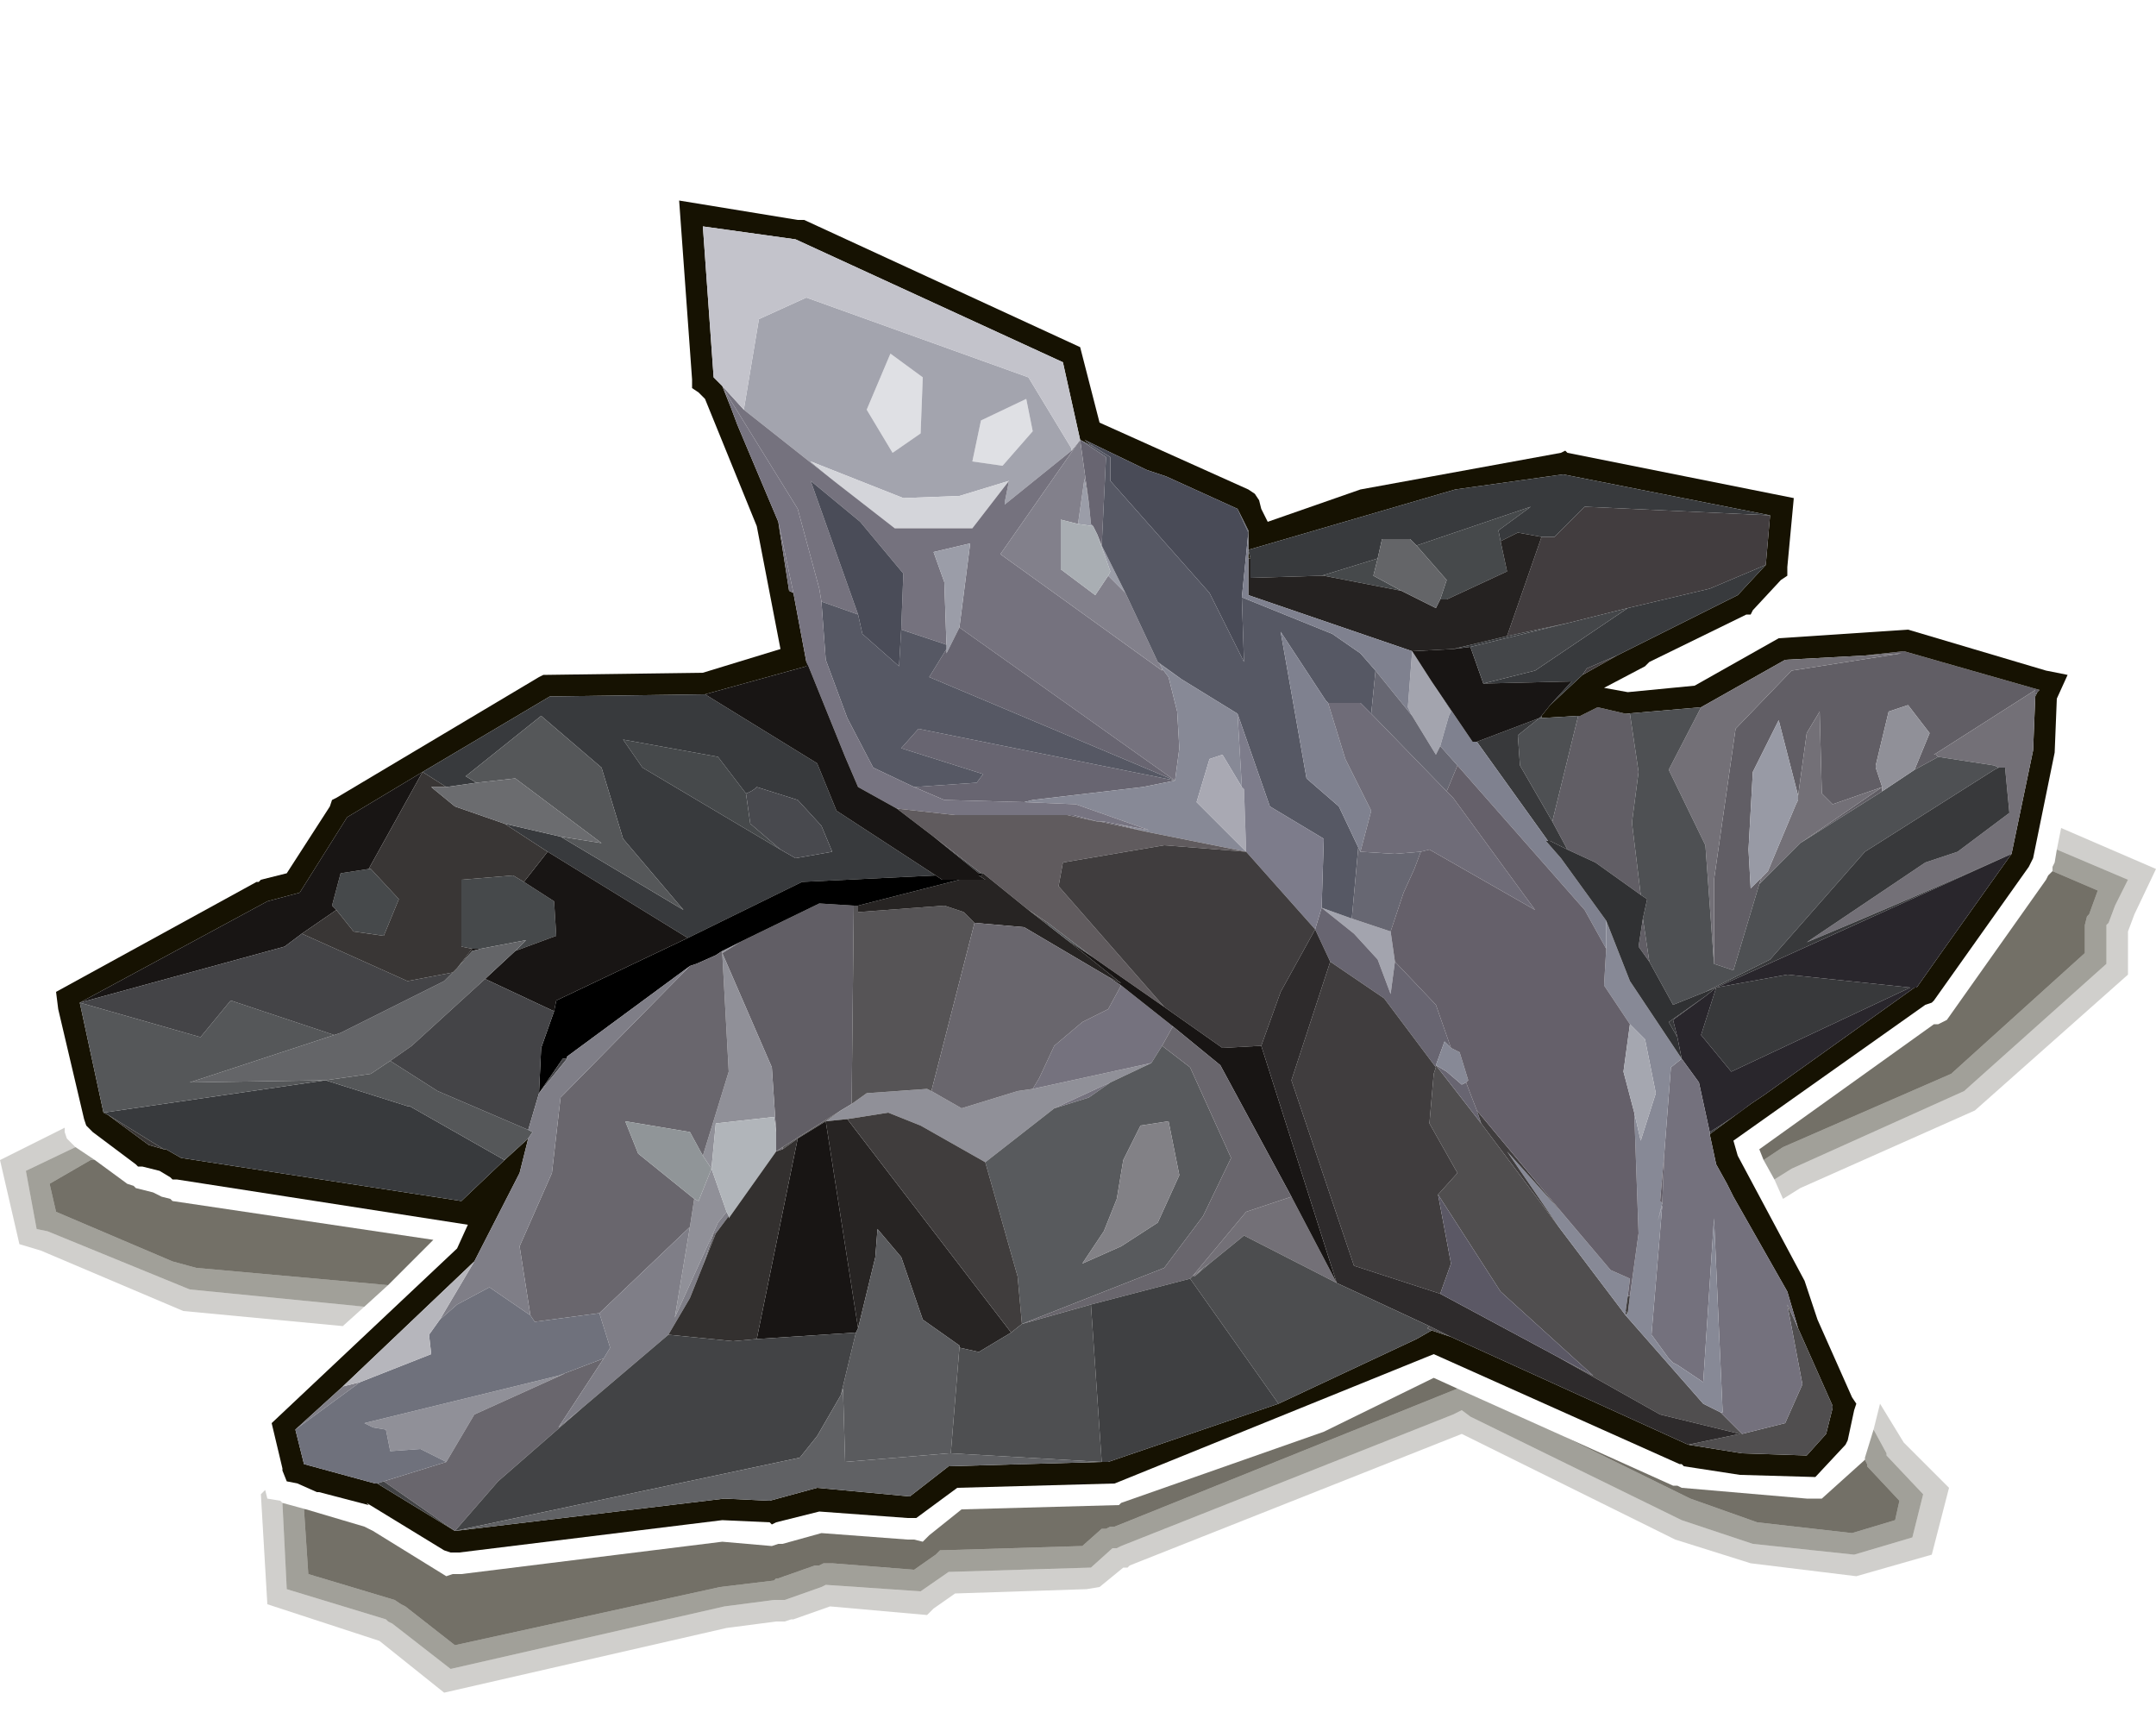 <?xml version="1.0" encoding="UTF-8" standalone="no"?>
<svg xmlns:xlink="http://www.w3.org/1999/xlink" height="40.0px" width="50.0px" xmlns="http://www.w3.org/2000/svg">
  <g transform="matrix(1.0, 0.0, 0.0, 1.0, 0.0, 0.0)">
    <use height="40.0" transform="matrix(1.0, 0.0, 0.0, 1.0, 0.0, 0.0)" width="50.0" xlink:href="#shape0"/>
  </g>
  <defs>
    <g id="shape0" transform="matrix(1.0, 0.0, 0.0, 1.0, 0.0, 0.0)">
      <path d="M47.2 16.1 L47.2 16.0 44.85 17.5 44.9 17.5 44.95 17.55 44.4 17.85 44.75 17.0 44.25 16.35 43.8 16.5 43.5 17.75 43.5 17.8 43.65 18.25 42.5 18.65 42.25 18.4 42.2 16.5 41.9 17.0 41.7 18.45 41.25 16.7 40.65 17.9 40.55 19.7 40.6 20.6 40.85 20.35 40.8 20.5 40.2 22.5 39.75 22.35 39.75 20.4 40.25 16.9 41.55 15.55 44.1 15.15 43.25 15.2 44.15 15.1 47.3 16.0 47.25 16.05 47.2 16.1 M36.6 16.6 L36.65 16.6 37.05 16.4 37.7 16.55 37.8 16.55 38.0 17.9 37.85 19.05 37.85 19.1 38.05 20.75 37.0 20.0 36.35 19.7 36.0 19.05 36.6 16.6 M43.65 18.25 L43.65 18.35 41.75 19.55 43.65 18.25 M17.15 21.85 L19.0 20.95 19.8 21.0 19.75 25.6 19.5 25.75 18.15 26.6 18.0 26.7 18.0 26.25 17.9 24.75 16.75 22.1 17.15 21.85 M38.25 22.3 L38.0 21.95 38.1 21.3 38.25 22.3" fill="#615e65" fill-rule="evenodd" stroke="none"/>
      <path d="M47.25 16.05 L47.3 16.0 44.15 15.1 43.25 15.2 41.4 15.3 39.45 16.4 37.7 16.55 37.05 16.4 36.65 16.6 36.6 16.6 35.75 16.65 35.75 16.6 35.95 16.35 36.7 15.65 37.5 15.2 40.3 13.8 40.95 13.1 41.05 11.95 36.25 11.0 33.75 11.35 28.95 12.75 28.95 12.35 28.95 12.3 28.7 11.8 27.05 11.05 26.6 10.9 25.15 10.2 25.35 10.35 25.05 10.2 24.65 8.4 18.45 5.55 16.3 5.25 16.55 8.75 16.75 8.95 16.95 9.45 17.1 9.85 18.05 12.1 18.3 13.7 18.4 13.75 18.7 15.35 18.7 15.45 16.35 16.1 12.75 16.15 9.8 17.9 8.05 18.95 6.95 20.7 6.2 20.9 1.85 23.25 2.4 25.8 2.5 25.85 3.45 26.55 3.8 26.65 3.85 26.65 4.2 26.85 10.7 27.85 11.7 26.9 12.25 26.4 12.05 27.2 11.0 29.25 7.95 32.15 6.85 33.15 7.05 33.95 8.7 34.4 8.75 34.4 10.55 35.5 16.8 34.75 17.85 34.8 18.95 34.5 21.1 34.7 22.0 34.0 25.55 33.9 25.7 33.9 29.65 32.55 32.85 31.05 33.2 30.85 33.65 31.0 39.15 33.5 40.4 33.7 41.9 33.75 42.35 33.25 42.5 32.65 42.5 32.6 41.7 30.8 41.45 29.95 40.2 27.75 40.05 27.45 39.8 27.0 39.65 26.3 40.6 25.6 40.9 25.4 44.4 22.9 44.45 22.9 45.05 22.05 46.65 19.8 47.15 17.4 47.2 16.15 47.25 16.05 M47.95 15.65 L47.7 16.2 47.65 17.45 47.15 19.9 47.05 20.1 44.85 23.2 44.8 23.25 44.65 23.3 40.2 26.45 40.3 26.8 41.85 29.7 42.15 30.6 42.95 32.4 43.05 32.55 43.0 32.7 42.85 33.4 42.8 33.5 42.1 34.25 40.35 34.2 39.05 34.0 39.0 33.95 38.95 33.95 33.25 31.4 25.85 34.4 22.2 34.5 21.25 35.2 21.05 35.2 19.0 35.05 18.0 35.3 17.9 35.35 17.85 35.3 16.75 35.25 10.65 36.0 10.45 36.0 10.3 35.95 8.5 34.85 8.55 34.9 7.4 34.6 7.35 34.6 6.9 34.4 6.65 34.35 6.55 34.1 6.55 34.05 6.3 33.0 10.6 28.95 10.85 28.4 4.1 27.35 4.0 27.35 3.95 27.3 3.7 27.15 3.3 27.05 3.2 27.05 3.15 27.0 2.15 26.25 2.0 26.1 1.95 25.95 1.35 23.4 1.3 23.0 5.95 20.45 6.0 20.45 6.05 20.4 6.65 20.25 7.65 18.7 7.7 18.55 7.8 18.5 12.5 15.7 12.6 15.65 16.3 15.6 18.1 15.05 17.55 12.2 16.35 9.25 16.2 9.1 16.05 9.0 16.05 8.8 15.75 4.65 18.5 5.1 18.65 5.1 25.05 8.05 25.5 9.8 28.95 11.35 29.1 11.45 29.2 11.6 29.25 11.8 29.4 12.1 31.55 11.35 36.2 10.5 36.3 10.45 36.35 10.5 41.6 11.55 41.45 13.15 41.45 13.35 41.3 13.45 40.65 14.15 40.6 14.25 40.5 14.25 38.25 15.35 38.15 15.45 37.2 15.95 37.75 16.05 39.3 15.9 41.25 14.8 44.25 14.6 47.45 15.55 47.95 15.65 M28.95 12.95 L28.95 12.75 29.0 12.95 28.95 12.95" fill="#161202" fill-rule="evenodd" stroke="none"/>
      <path d="M44.95 17.55 L44.9 17.5 44.85 17.5 47.2 16.0 47.2 16.1 47.2 16.15 47.15 17.4 46.65 19.8 Q44.3 20.85 41.9 21.85 L44.65 20.0 45.4 19.75 46.6 18.85 46.5 17.8 46.35 17.8 46.25 17.75 44.95 17.55 M43.25 15.2 L44.1 15.15 41.55 15.55 40.25 16.9 39.75 20.4 39.75 22.35 39.55 19.6 38.7 17.85 39.45 16.4 41.4 15.3 43.25 15.2 M40.8 20.5 L40.85 20.35 41.0 20.2 41.65 18.65 41.7 18.55 41.7 18.45 41.9 17.0 42.2 16.5 42.25 18.4 42.5 18.65 43.65 18.25 41.75 19.55 40.8 20.5 M27.9 29.4 L27.65 29.6 28.9 28.1 29.95 27.75 31.0 29.75 28.85 28.65 28.05 29.3 27.9 29.4" fill="#737077" fill-rule="evenodd" stroke="none"/>
      <path d="M47.2 16.1 L47.25 16.05 47.2 16.15 47.2 16.1 M39.75 22.35 L40.2 22.5 40.8 20.5 41.75 19.55 43.65 18.35 44.4 17.85 44.95 17.55 46.25 17.75 46.35 17.8 46.25 17.85 43.25 19.75 41.05 22.25 39.55 23.0 38.8 23.3 38.25 22.3 38.1 21.3 38.2 20.85 38.05 20.75 37.85 19.1 37.85 19.05 38.0 17.9 37.8 16.55 37.7 16.55 39.45 16.4 38.7 17.85 39.55 19.6 39.75 22.35 M35.75 16.65 L36.6 16.6 36.0 19.05 35.25 17.75 35.2 17.05 35.7 16.65 35.75 16.65" fill="#4e5053" fill-rule="evenodd" stroke="none"/>
      <path d="M46.35 17.8 L46.5 17.8 46.6 18.85 45.4 19.75 44.65 20.0 41.9 21.85 Q44.3 20.85 46.65 19.8 L39.8 22.9 39.55 23.0 41.05 22.25 43.25 19.75 46.25 17.85 46.35 17.8 M40.6 25.6 L39.65 26.3 39.65 26.25 Q40.15 25.95 40.6 25.6 M41.45 22.6 L44.3 22.9 40.15 24.85 39.45 24.0 39.8 22.9 41.45 22.6 M35.7 16.65 L35.2 17.05 35.25 17.75 36.0 19.05 36.35 19.7 35.95 19.5 35.9 19.5 34.25 17.2 35.7 16.65 M38.9 24.05 L38.7 23.7 39.55 23.1 38.8 23.65 38.9 24.05" fill="#38393b" fill-rule="evenodd" stroke="none"/>
      <path d="M47.8 19.2 L48.15 17.45 48.2 16.35 48.6 15.35 44.3 14.1 44.05 14.1 41.35 14.3 41.2 14.3 41.95 13.55 41.95 13.2 42.15 11.15 36.4 10.0 36.25 9.95 36.15 10.0 33.5 10.35 29.65 11.45 29.65 11.4 29.55 11.25 29.5 11.05 29.3 10.95 29.15 10.9 25.9 9.45 25.5 7.7 18.8 4.65 18.65 4.6 18.6 4.6 15.2 4.05 15.55 8.85 15.55 9.2 15.7 9.35 15.85 9.45 15.9 9.55 17.05 12.35 17.5 14.7 16.2 15.1 12.45 15.15 12.35 15.2 12.25 15.3 7.55 18.05 7.45 18.15 7.35 18.2 7.25 18.3 7.2 18.45 6.75 19.25 6.35 19.8 5.85 19.95 5.75 20.0 5.7 20.0 0.7 22.75 0.8 23.1 0.85 23.5 1.5 26.15 0.0 26.9 0.0 0.0 50.0 0.0 50.0 20.15 47.8 19.2 M7.95 30.75 L5.95 32.65 5.7 32.85 5.9 33.4 6.15 34.55 6.05 34.65 6.2 37.2 8.8 38.05 10.3 39.25 16.85 37.75 18.0 37.6 18.2 37.6 18.35 37.55 18.4 37.55 19.25 37.25 21.5 37.45 21.65 37.3 22.15 36.95 25.2 36.85 25.5 36.8 26.05 36.35 26.15 36.35 26.2 36.3 33.9 33.25 38.85 35.7 40.6 36.25 43.05 36.55 44.8 36.05 45.2 34.5 44.15 33.45 43.6 32.55 43.6 32.5 43.5 32.35 41.35 27.8 41.75 27.55 45.8 25.75 49.35 22.6 49.35 21.6 49.5 21.2 50.0 20.15 50.0 40.0 0.0 40.0 0.0 26.9 0.45 28.85 0.95 29.0 4.25 30.4 7.95 30.75" fill="#161202" fill-opacity="0.0" fill-rule="evenodd" stroke="none"/>
      <path d="M40.85 20.35 L40.6 20.6 40.55 19.7 40.65 17.9 41.25 16.7 41.7 18.45 41.7 18.55 41.65 18.65 41.0 20.2 40.85 20.35" fill="#989aa5" fill-rule="evenodd" stroke="none"/>
      <path d="M43.65 18.25 L43.5 17.8 43.5 17.75 43.8 16.5 44.25 16.35 44.75 17.0 44.4 17.85 43.65 18.35 43.65 18.25 M16.75 22.05 L17.15 21.85 16.75 22.1 16.75 22.05 M23.95 25.25 L26.7 24.65 25.75 25.1 24.45 25.7 22.85 26.95 21.35 26.1 20.6 25.8 19.65 25.95 19.15 26.0 19.5 25.75 19.75 25.6 20.1 25.35 21.5 25.25 21.6 25.3 22.3 25.7 23.6 25.3 23.95 25.25 M18.0 26.25 L17.95 25.9 16.6 26.05 16.5 27.1 16.3 26.8 16.9 24.85 16.75 22.1 17.9 24.75 18.0 26.25 M16.5 27.1 L16.85 28.1 16.65 28.35 15.65 30.55 16.0 28.45 16.1 27.8 16.2 27.85 16.5 27.1 M12.95 31.9 L13.1 31.85 11.0 32.8 10.35 33.9 9.75 33.6 9.05 33.65 8.95 33.15 8.65 33.1 8.45 33.0 12.95 31.9" fill="#909098" fill-rule="evenodd" stroke="none"/>
      <path d="M2.2 26.9 L2.95 27.45 3.1 27.5 3.15 27.55 3.55 27.65 3.75 27.75 3.95 27.8 4.0 27.85 10.05 28.75 9.0 29.8 4.55 29.4 4.0 29.25 1.3 28.1 1.15 27.45 2.1 26.9 2.2 26.9 M7.1 35.0 L8.45 35.4 8.65 35.5 10.35 36.55 10.5 36.5 10.7 36.5 16.75 35.75 17.9 35.85 18.05 35.8 18.15 35.8 19.05 35.55 21.05 35.7 21.2 35.7 21.4 35.75 21.55 35.6 22.3 35.0 25.95 34.9 26.0 34.85 30.7 33.2 33.25 31.95 33.8 32.2 25.85 35.4 25.75 35.4 25.65 35.45 25.55 35.45 25.1 35.85 21.8 35.95 21.7 36.05 21.2 36.4 19.3 36.25 19.1 36.25 19.0 36.3 18.9 36.3 18.05 36.6 18.0 36.6 17.95 36.65 16.7 36.8 10.55 38.15 9.4 37.25 9.3 37.2 9.15 37.1 7.15 36.5 7.05 35.0 7.1 35.0 M36.25 33.3 L38.8 34.45 38.9 34.45 39.0 34.5 41.9 34.75 42.25 34.75 43.25 33.85 43.3 33.95 43.3 34.0 44.05 34.8 43.95 35.25 42.95 35.55 40.75 35.3 39.2 34.75 36.25 33.3 M40.9 26.9 L40.8 26.65 44.85 23.75 44.95 23.75 45.15 23.65 47.45 20.4 47.5 20.3 47.6 20.2 48.65 20.65 48.45 21.2 48.4 21.25 48.35 21.45 48.35 22.1 45.25 24.9 41.35 26.6 40.9 26.9" fill="#161202" fill-opacity="0.6" fill-rule="evenodd" stroke="none"/>
      <path d="M39.8 22.9 L46.65 19.8 45.05 22.05 44.45 22.9 44.4 22.9 40.9 25.4 40.6 25.6 Q40.15 25.95 39.65 26.25 L39.4 25.1 39.0 24.55 38.9 24.05 38.8 23.65 39.55 23.1 39.8 22.9 39.45 24.0 40.15 24.85 44.3 22.9 41.45 22.6 39.8 22.9" fill="#29262c" fill-rule="evenodd" stroke="none"/>
      <path d="M47.8 19.2 L50.0 20.15 49.5 21.2 49.35 21.6 49.35 22.6 45.8 25.75 41.75 27.55 41.35 27.8 41.15 27.35 41.55 27.1 45.55 25.3 48.85 22.35 48.85 21.45 48.9 21.4 49.05 21.0 49.35 20.4 47.7 19.7 47.8 19.2 M0.0 26.9 L1.5 26.15 1.5 26.25 1.55 26.4 1.75 26.6 0.6 27.15 0.85 28.5 1.1 28.55 4.4 29.9 8.45 30.3 7.95 30.75 4.25 30.4 0.95 29.0 0.45 28.85 0.0 26.9 M6.15 34.55 L6.2 34.75 6.5 34.8 6.55 34.85 6.65 36.85 8.95 37.55 9.0 37.6 9.1 37.65 10.45 38.7 16.8 37.25 17.95 37.1 18.2 37.1 19.05 36.8 19.15 36.75 21.35 36.9 22.0 36.45 25.3 36.35 25.8 35.9 25.9 35.9 26.0 35.85 33.7 32.8 33.9 32.7 34.1 32.85 39.0 35.25 40.65 35.8 43.0 36.05 44.35 35.65 44.6 34.65 43.75 33.75 43.75 33.7 43.45 33.15 43.6 32.55 44.15 33.45 45.2 34.5 44.8 36.05 43.05 36.55 40.6 36.25 38.85 35.7 33.9 33.25 26.2 36.3 26.15 36.35 26.05 36.35 25.5 36.8 25.2 36.85 22.15 36.95 21.65 37.3 21.5 37.45 19.25 37.25 18.4 37.55 18.35 37.55 18.2 37.6 18.0 37.6 16.85 37.75 10.3 39.25 8.8 38.05 6.2 37.2 6.05 34.65 6.15 34.55" fill="#161202" fill-opacity="0.2" fill-rule="evenodd" stroke="none"/>
      <path d="M1.75 26.6 L2.2 26.9 2.1 26.9 1.15 27.45 1.3 28.1 4.0 29.25 4.55 29.4 9.0 29.8 8.45 30.3 4.4 29.9 1.1 28.55 0.85 28.5 0.6 27.15 1.75 26.6 M6.55 34.85 L7.1 35.0 7.05 35.0 7.15 36.5 9.15 37.1 9.3 37.2 9.4 37.25 10.55 38.15 16.7 36.8 17.95 36.65 18.0 36.6 18.05 36.6 18.9 36.3 19.0 36.3 19.1 36.25 19.3 36.25 21.2 36.4 21.7 36.05 21.8 35.95 25.1 35.85 25.55 35.45 25.65 35.45 25.75 35.4 25.85 35.4 33.8 32.2 36.25 33.3 39.2 34.75 40.75 35.3 42.95 35.55 43.95 35.25 44.05 34.8 43.3 34.0 43.3 33.95 43.25 33.85 43.25 33.8 43.45 33.15 43.75 33.7 43.75 33.75 44.6 34.65 44.35 35.65 43.0 36.05 40.65 35.8 39.0 35.25 34.1 32.85 33.9 32.7 33.7 32.8 26.0 35.85 25.9 35.9 25.8 35.9 25.3 36.35 22.0 36.45 21.35 36.9 19.15 36.75 19.05 36.8 18.2 37.1 17.95 37.1 16.8 37.25 10.45 38.7 9.1 37.65 9.0 37.6 8.95 37.55 6.65 36.85 6.55 34.85 M41.15 27.35 L40.9 26.9 41.35 26.6 45.25 24.9 48.35 22.1 48.35 21.45 48.4 21.25 48.45 21.2 48.65 20.65 47.6 20.2 47.6 20.1 47.65 20.0 47.7 19.7 49.35 20.4 49.05 21.0 48.9 21.4 48.85 21.45 48.85 22.35 45.55 25.3 41.55 27.1 41.15 27.35" fill="#161202" fill-opacity="0.4" fill-rule="evenodd" stroke="none"/>
      <path d="M41.05 11.95 L40.95 13.1 39.65 13.65 37.75 14.1 36.35 14.45 34.95 14.75 35.75 12.45 36.05 12.45 36.75 11.75 41.05 11.95 M37.5 15.2 L36.7 15.65 36.8 15.5 37.5 15.2" fill="#423d3f" fill-rule="evenodd" stroke="none"/>
      <path d="M41.7 30.8 L42.5 32.6 42.5 32.65 42.35 33.25 41.9 33.75 40.4 33.7 39.15 33.5 40.35 33.25 38.5 32.8 36.1 31.45 36.95 31.9 34.8 29.95 33.35 27.7 33.8 27.2 33.15 26.05 33.25 24.9 33.3 24.75 33.3 24.7 34.35 26.05 36.15 28.45 37.7 30.5 39.5 32.55 39.9 32.75 40.4 33.25 41.4 33.0 41.8 32.1 41.45 30.25 41.7 30.8 M33.65 31.0 L33.2 30.85 33.1 30.8 33.15 30.75 33.65 31.0 M37.7 30.4 L37.75 30.45 37.7 30.5 37.7 30.4" fill="#504e4f" fill-rule="evenodd" stroke="none"/>
      <path d="M39.65 26.3 L39.8 27.0 40.05 27.45 40.2 27.75 41.45 29.95 41.7 30.8 41.45 30.25 41.8 32.1 41.4 33.0 40.4 33.25 39.9 32.75 39.95 32.75 39.75 28.25 39.5 32.05 38.9 31.65 38.8 31.6 38.7 31.5 38.3 30.95 38.55 27.95 38.45 28.3 38.55 27.9 38.6 26.7 38.75 24.75 39.0 24.55 39.4 25.1 39.65 26.25 39.65 26.3" fill="#74717d" fill-rule="evenodd" stroke="none"/>
      <path d="M32.85 12.65 L35.5 11.75 34.75 12.3 34.8 12.55 34.95 13.25 33.55 13.9 33.4 13.9 33.55 13.45 32.85 12.65 M30.65 13.35 L31.95 12.95 31.85 13.35 32.5 13.7 30.7 13.35 30.65 13.35 M7.8 21.1 L7.7 21.0 7.9 20.25 8.55 20.15 8.6 20.15 9.25 20.85 8.9 21.7 8.2 21.6 7.8 21.1 M11.95 22.05 L12.2 21.8 11.15 22.0 10.95 22.0 10.7 21.95 10.7 20.4 11.9 20.3 12.15 20.45 12.85 20.9 12.9 21.7 11.95 22.05 M18.1 19.7 L14.9 17.8 14.45 17.15 16.65 17.55 17.3 18.4 17.4 19.1 18.1 19.7" fill="#46494b" fill-rule="evenodd" stroke="none"/>
      <path d="M11.7 26.9 L10.7 27.85 4.2 26.85 3.85 26.65 3.8 26.65 2.5 25.85 2.4 25.8 7.55 25.05 9.45 25.65 9.5 25.65 11.7 26.9 M9.8 17.9 L12.75 16.15 16.35 16.1 18.95 17.7 19.4 18.8 21.7 20.3 18.6 20.45 15.95 21.75 12.7 19.75 11.7 19.1 13.0 19.4 15.85 21.1 14.45 19.45 13.95 17.8 12.55 16.6 10.8 18.0 11.05 18.15 10.35 18.25 9.8 17.9 M28.95 12.75 L33.75 11.35 36.25 11.0 41.05 11.95 36.75 11.75 36.05 12.45 35.75 12.45 35.2 12.35 34.8 12.55 34.75 12.3 35.5 11.75 32.85 12.65 32.7 12.5 32.05 12.5 31.95 12.95 30.65 13.35 29.0 13.4 29.0 12.95 28.95 12.75 M40.95 13.1 L40.3 13.8 37.5 15.2 36.8 15.5 36.7 15.65 35.95 16.35 36.45 15.8 34.4 15.85 35.6 15.55 37.75 14.1 39.65 13.65 40.95 13.1 M35.75 16.6 L35.75 16.65 35.7 16.65 35.75 16.6 M22.7 20.25 L21.65 19.4 22.75 20.25 22.7 20.25 M36.35 14.45 L34.1 15.0 33.7 15.05 34.95 14.75 36.35 14.45 M17.3 18.4 L16.65 17.55 14.45 17.15 14.9 17.8 18.1 19.7 18.45 19.9 19.3 19.75 19.05 19.15 18.5 18.55 17.55 18.25 Q17.45 18.35 17.3 18.4" fill="#383a3d" fill-rule="evenodd" stroke="none"/>
      <path d="M22.55 10.7 L22.75 9.75 23.8 9.25 23.95 10.0 23.25 10.8 22.55 10.7 M20.65 8.2 L21.4 8.75 21.35 10.05 20.7 10.5 20.1 9.5 20.65 8.2" fill="#dfe0e4" fill-rule="evenodd" stroke="none"/>
      <path d="M20.65 8.2 L20.1 9.5 20.7 10.5 21.35 10.05 21.4 8.75 20.65 8.2 M22.55 10.7 L23.25 10.8 23.95 10.0 23.8 9.25 22.75 9.75 22.55 10.7 M19.4 11.2 L17.25 9.5 17.6 7.4 18.7 6.9 23.85 8.75 24.85 10.4 24.85 10.45 23.3 11.7 23.3 11.65 23.4 11.15 22.25 11.5 20.95 11.55 18.8 10.7 19.4 11.2 M30.65 21.05 L31.35 21.3 32.25 21.6 32.35 22.3 32.25 23.05 31.95 22.25 31.4 21.65 30.65 21.05 M32.75 15.1 L33.2 15.8 33.65 16.5 33.6 16.6 33.4 17.3 33.3 17.5 32.75 16.6 32.65 16.4 32.75 15.1" fill="#a3a4ae" fill-rule="evenodd" stroke="none"/>
      <path d="M23.4 11.15 L22.55 12.25 20.75 12.25 19.4 11.2 18.8 10.7 20.95 11.55 22.25 11.5 23.4 11.15" fill="#d4d5da" fill-rule="evenodd" stroke="none"/>
      <path d="M18.4 13.75 L18.3 13.7 18.05 12.1 18.4 13.75 M16.95 9.45 L16.75 8.95 17.25 9.5 19.4 11.2 20.75 12.25 22.55 12.25 23.4 11.15 23.3 11.65 23.3 11.7 24.85 10.45 25.05 10.2 23.2 12.85 26.95 15.55 26.95 15.5 27.1 15.7 27.3 16.5 27.35 17.35 27.25 18.1 22.25 14.55 22.5 12.6 21.65 12.8 21.9 13.5 21.95 14.95 20.9 14.6 20.95 13.3 19.95 12.1 18.8 11.15 19.9 14.25 19.05 13.95 19.0 13.65 18.5 11.8 16.8 9.05 16.95 9.45 M23.95 25.25 L24.1 25.0 24.45 24.25 25.1 23.7 25.7 23.4 26.0 22.85 27.2 23.8 26.95 24.25 26.7 24.65 23.95 25.25 M24.45 25.7 L25.75 25.1 25.25 25.45 24.45 25.7" fill="#75727e" fill-rule="evenodd" stroke="none"/>
      <path d="M16.75 8.95 L16.55 8.75 16.3 5.25 18.45 5.55 24.65 8.4 25.05 10.2 24.85 10.45 24.85 10.4 23.85 8.75 18.7 6.9 17.6 7.4 17.25 9.5 16.75 8.95" fill="#c3c3cb" fill-rule="evenodd" stroke="none"/>
      <path d="M25.55 12.65 L26.1 13.75 25.7 13.35 25.75 13.25 25.45 12.4 25.55 12.65 M25.0 12.15 L25.15 11.1 25.25 11.65 25.3 12.15 25.35 12.2 25.0 12.15 M21.95 14.95 L21.9 13.5 21.65 12.8 22.5 12.6 22.25 14.55 21.95 15.15 21.95 15.05 21.95 14.95" fill="#9b9da8" fill-rule="evenodd" stroke="none"/>
      <path d="M34.35 26.05 L33.3 24.7 33.3 24.75 32.1 23.15 30.85 22.3 30.5 21.55 30.65 21.05 31.4 21.65 31.95 22.25 32.25 23.05 32.35 22.3 33.3 23.3 33.65 24.3 33.5 24.15 33.3 24.7 33.55 24.85 33.9 25.15 34.0 25.1 34.25 25.75 34.35 26.05 M25.05 10.2 L25.65 10.6 25.55 12.65 25.45 12.4 25.35 12.2 25.3 12.15 25.25 11.65 25.05 10.2 M26.85 15.35 L27.4 15.75 26.9 15.4 26.85 15.35 M27.25 18.1 L26.5 18.25 23.95 18.55 23.75 18.6 21.9 18.55 21.2 18.25 22.65 18.15 22.8 17.95 20.9 17.35 21.3 16.9 27.25 18.1 21.55 15.7 21.95 15.05 21.95 15.15 22.25 14.55 27.25 18.1 M25.85 19.1 L26.65 19.3 25.5 19.05 25.6 19.05 25.85 19.1 M24.75 18.9 L24.9 18.9 25.45 19.05 24.75 18.9" fill="#686571" fill-rule="evenodd" stroke="none"/>
      <path d="M26.1 13.75 L26.85 15.35 26.9 15.4 26.95 15.5 26.95 15.55 23.2 12.85 25.05 10.2 25.25 11.65 25.15 11.1 25.0 12.15 24.6 12.05 24.6 13.2 25.4 13.8 25.7 13.35 26.1 13.75" fill="#82808b" fill-rule="evenodd" stroke="none"/>
      <path d="M25.7 13.35 L25.4 13.8 24.6 13.2 24.6 12.05 25.0 12.15 25.35 12.2 25.45 12.4 25.75 13.25 25.7 13.35" fill="#a9aeb3" fill-rule="evenodd" stroke="none"/>
      <path d="M25.35 10.35 L25.15 10.2 26.6 10.9 27.05 11.05 28.7 11.8 28.95 12.35 28.8 13.85 28.85 15.35 28.05 13.75 25.75 11.15 25.75 10.6 25.35 10.35" fill="#494b57" fill-rule="evenodd" stroke="none"/>
      <path d="M25.05 10.2 L25.35 10.35 25.75 10.6 25.75 11.15 28.05 13.75 28.85 15.35 28.8 13.85 30.9 14.7 31.55 15.15 31.9 15.55 31.8 16.55 31.55 16.3 30.8 16.3 30.75 16.25 29.7 14.65 30.3 18.05 31.05 18.7 31.5 19.65 31.35 21.3 30.65 21.05 30.7 19.45 29.45 18.7 28.7 16.55 27.4 15.75 26.85 15.35 26.1 13.75 25.55 12.65 25.65 10.6 25.05 10.2 M28.7 11.8 L28.95 12.3 28.95 12.35 28.7 11.8 M21.95 14.95 L21.95 15.05 21.55 15.7 27.25 18.1 21.3 16.9 20.9 17.35 22.8 17.95 22.65 18.15 21.2 18.25 20.25 17.8 19.65 16.65 19.15 15.3 19.05 13.95 19.9 14.25 20.0 14.7 20.85 15.45 20.9 14.6 21.95 14.95" fill="#565864" fill-rule="evenodd" stroke="none"/>
      <path d="M33.4 13.9 L33.55 13.9 34.95 13.25 34.8 12.55 35.2 12.35 35.75 12.45 34.95 14.75 33.7 15.05 32.75 15.1 28.95 13.8 28.95 12.95 29.0 12.95 29.0 13.4 30.65 13.35 30.7 13.35 32.5 13.7 33.3 14.1 33.4 13.9" fill="#252221" fill-rule="evenodd" stroke="none"/>
      <path d="M28.95 12.35 L28.95 12.75 28.95 12.95 28.95 13.8 32.75 15.1 32.65 16.4 32.75 16.6 31.9 15.55 31.55 15.15 30.9 14.7 28.8 13.85 28.95 12.35 M31.5 19.65 L31.05 18.7 30.3 18.05 29.7 14.65 30.75 16.25 30.8 16.3 31.2 17.6 31.8 18.8 31.55 19.75 31.5 19.65 M33.2 15.8 L34.15 17.2 34.25 17.2 35.9 19.5 35.85 19.5 36.2 19.9 37.25 21.35 37.25 22.0 36.75 21.1 33.8 17.75 33.4 17.3 33.6 16.6 33.65 16.5 33.2 15.8" fill="#7f818f" fill-rule="evenodd" stroke="none"/>
      <path d="M39.9 32.75 L39.5 32.55 37.7 30.5 36.15 28.45 34.95 26.7 36.25 28.15 37.35 29.45 37.8 29.65 37.75 30.05 37.7 30.4 37.7 30.5 37.75 30.45 37.8 30.05 38.0 28.6 37.9 25.8 38.05 26.45 38.4 25.35 38.15 24.1 37.8 23.75 37.2 22.85 37.25 22.0 37.25 21.35 37.8 22.75 39.0 24.55 38.75 24.75 38.6 26.7 38.5 27.85 38.55 27.9 38.45 28.3 38.55 27.95 38.3 30.95 38.7 31.5 38.8 31.6 38.9 31.65 39.5 32.05 39.75 28.25 39.95 32.75 39.9 32.75 M27.4 15.75 L28.7 16.55 28.8 18.25 28.35 17.5 28.05 17.6 27.75 18.6 28.9 19.75 26.65 19.3 25.85 19.1 26.65 19.25 24.95 18.65 23.75 18.6 23.95 18.55 26.5 18.25 27.25 18.1 27.35 17.35 27.3 16.5 27.1 15.7 26.95 15.5 26.9 15.4 27.4 15.75 M33.65 24.3 L33.85 24.4 34.05 25.05 34.0 25.1 33.9 25.15 33.55 24.85 33.3 24.7 33.5 24.15 33.65 24.3" fill="#878996" fill-rule="evenodd" stroke="none"/>
      <path d="M28.9 19.75 L27.75 18.6 28.05 17.6 28.35 17.5 28.8 18.25 28.85 18.3 28.9 19.75" fill="#a9a9b3" fill-rule="evenodd" stroke="none"/>
      <path d="M28.7 16.55 L29.45 18.7 30.7 19.45 30.65 21.05 30.5 21.55 28.9 19.75 28.85 18.3 28.8 18.25 28.7 16.55" fill="#7d7c8b" fill-rule="evenodd" stroke="none"/>
      <path d="M20.9 14.6 L20.85 15.45 20.0 14.7 19.9 14.25 18.8 11.15 19.95 12.1 20.95 13.3 20.9 14.6" fill="#4a4c58" fill-rule="evenodd" stroke="none"/>
      <path d="M18.7 15.35 L18.4 13.75 18.05 12.1 17.1 9.85 16.95 9.45 16.8 9.05 18.5 11.8 19.0 13.65 19.05 13.95 19.15 15.3 19.65 16.65 20.25 17.8 21.2 18.25 21.9 18.55 23.75 18.6 24.95 18.65 26.65 19.25 25.85 19.1 25.6 19.05 25.5 19.05 25.45 19.05 24.9 18.9 24.75 18.9 22.15 18.9 20.8 18.75 19.9 18.25 19.6 17.55 18.75 15.45 18.7 15.35" fill="#777481" fill-rule="evenodd" stroke="none"/>
      <path d="M26.65 19.3 L28.9 19.75 27.0 19.6 24.65 20.0 24.55 20.55 27.0 23.35 25.35 22.2 24.3 21.4 23.85 21.1 22.8 20.25 22.75 20.25 21.65 19.4 20.8 18.75 22.15 18.9 24.75 18.9 25.45 19.05 25.5 19.05 26.65 19.3" fill="#605b5e" fill-rule="evenodd" stroke="none"/>
      <path d="M36.15 28.45 L34.35 26.05 34.25 25.75 36.25 28.15 34.95 26.7 36.15 28.45 M33.3 24.75 L33.25 24.9 33.15 26.05 33.8 27.2 33.35 27.7 33.65 29.3 33.4 30.0 31.4 29.35 29.95 25.05 30.85 22.3 32.1 23.15 33.3 24.75 M27.0 23.35 L24.55 20.55 24.65 20.0 27.0 19.6 28.9 19.75 30.5 21.55 29.7 23.0 29.25 24.25 28.35 24.3 27.0 23.35 M37.75 30.05 L37.8 30.05 37.75 30.45 37.7 30.4 37.75 30.05" fill="#403d3e" fill-rule="evenodd" stroke="none"/>
      <path d="M23.85 21.1 L24.3 21.4 24.3 21.45 23.85 21.1 M19.8 21.0 L19.9 21.0 19.9 21.15 21.9 21.0 22.35 21.15 22.6 21.4 21.6 25.3 21.5 25.25 20.1 25.35 19.75 25.6 19.8 21.0 M19.5 25.75 L19.15 26.0 18.5 26.4 18.15 26.65 18.15 26.6 19.5 25.75" fill="#565456" fill-rule="evenodd" stroke="none"/>
      <path d="M22.8 20.25 L23.85 21.1 24.3 21.45 24.75 21.8 26.0 22.8 25.7 22.65 23.75 21.5 22.6 21.4 22.35 21.15 21.9 21.0 19.9 21.15 19.9 21.0 22.25 20.4 22.85 20.4 22.7 20.3 22.75 20.3 22.8 20.25 M19.15 26.0 L19.65 25.95 23.45 30.9 22.7 31.35 22.25 31.25 22.25 31.2 21.4 30.6 20.9 29.15 20.35 28.5 20.3 29.15 19.9 30.8 19.15 26.0" fill="#272423" fill-rule="evenodd" stroke="none"/>
      <path d="M24.3 21.4 L25.35 22.2 24.75 21.8 24.3 21.45 24.3 21.4 M26.7 24.65 L26.95 24.25 27.6 24.75 28.55 26.85 27.9 28.2 27.0 29.4 23.7 30.7 23.6 29.6 22.85 26.95 24.45 25.7 25.25 25.45 25.75 25.1 26.7 24.65 M26.45 26.1 L26.05 26.9 25.9 27.8 25.6 28.55 25.1 29.3 26.0 28.9 26.85 28.35 27.35 27.25 27.1 26.0 26.45 26.1 M27.7 29.6 L27.9 29.4 28.05 29.3 27.7 29.6" fill="#585a5d" fill-rule="evenodd" stroke="none"/>
      <path d="M21.7 20.3 L21.85 20.4 22.25 20.4 19.9 21.0 19.8 21.0 19.0 20.95 17.15 21.85 16.75 22.05 16.6 22.15 16.15 22.35 16.0 22.4 13.15 24.5 13.15 24.55 13.1 24.55 13.05 24.55 12.5 25.35 12.55 24.3 12.85 23.45 12.9 23.2 15.95 21.75 18.6 20.45 21.7 20.3 M22.7 20.3 L22.7 20.25 22.75 20.25 22.8 20.25 22.75 20.3 22.7 20.3" fill="#000000" fill-rule="evenodd" stroke="none"/>
      <path d="M1.85 23.25 L6.2 20.9 6.95 20.7 8.05 18.95 9.8 17.9 8.55 20.15 7.9 20.25 7.7 21.0 7.8 21.1 7.0 21.65 6.6 21.95 1.85 23.25 M16.35 16.1 L18.7 15.45 18.7 15.35 18.75 15.45 19.6 17.55 19.9 18.25 20.8 18.75 21.65 19.4 22.7 20.25 22.7 20.3 22.85 20.4 22.25 20.4 21.85 20.4 21.7 20.3 19.4 18.8 18.95 17.7 16.35 16.1 M35.95 16.35 L35.75 16.6 35.7 16.65 34.25 17.2 34.15 17.2 33.2 15.8 32.75 15.1 33.7 15.05 34.1 15.0 34.4 15.85 36.45 15.8 35.95 16.35 M25.35 22.2 L27.0 23.35 28.35 24.3 29.25 24.25 31.0 29.75 29.95 27.75 28.3 24.7 27.2 23.8 26.0 22.85 25.7 22.65 26.0 22.8 24.75 21.8 25.35 22.2 M15.95 21.75 L12.9 23.2 12.85 23.45 11.25 22.7 11.95 22.05 12.9 21.7 12.85 20.9 12.15 20.45 12.7 19.75 15.95 21.75 M11.15 22.0 L10.95 22.05 10.6 22.45 10.95 22.0 11.15 22.0 M19.15 26.0 L19.9 30.8 19.85 30.9 17.55 31.05 18.5 26.4 19.15 26.0" fill="#181514" fill-rule="evenodd" stroke="none"/>
      <path d="M16.0 22.4 L16.15 22.35 16.6 22.15 16.75 22.05 16.75 22.1 16.9 24.85 16.3 26.8 16.0 26.25 14.5 26.0 14.8 26.75 16.1 27.8 16.0 28.45 13.9 30.45 12.4 30.65 12.3 30.5 12.05 28.9 12.8 27.2 13.0 25.45 16.0 22.4 M26.0 22.85 L25.7 23.4 25.1 23.7 24.45 24.25 24.1 25.0 23.95 25.25 23.6 25.3 22.3 25.7 21.6 25.3 22.6 21.4 23.75 21.5 25.7 22.65 26.0 22.85 M26.95 24.25 L27.2 23.8 28.3 24.7 29.95 27.75 28.9 28.1 27.65 29.6 27.9 29.4 27.7 29.6 27.65 29.6 27.6 29.65 25.3 30.25 23.7 30.7 27.0 29.4 27.9 28.2 28.55 26.85 27.6 24.75 26.95 24.25 M18.15 26.6 L18.15 26.65 18.0 26.7 18.15 26.6 M16.3 29.35 L16.55 28.6 16.6 28.6 16.3 29.35 M14.0 31.5 L12.95 33.1 13.5 32.65 11.55 34.35 10.55 35.5 8.9 34.35 10.35 33.9 11.0 32.8 13.1 31.85 12.95 31.9 14.0 31.5" fill="#69666d" fill-rule="evenodd" stroke="none"/>
      <path d="M39.15 33.5 L33.65 31.0 33.15 30.75 31.0 29.75 29.25 24.25 29.7 23.0 30.5 21.55 30.85 22.3 29.95 25.05 31.4 29.35 33.4 30.0 36.1 31.45 38.5 32.8 40.35 33.25 39.15 33.5" fill="#2e2b2c" fill-rule="evenodd" stroke="none"/>
      <path d="M36.35 14.45 L37.75 14.1 35.6 15.55 34.4 15.85 34.1 15.0 36.35 14.45" fill="#444649" fill-rule="evenodd" stroke="none"/>
      <path d="M32.85 12.65 L33.55 13.45 33.4 13.9 33.3 14.1 32.5 13.7 31.85 13.35 31.95 12.95 32.05 12.5 32.7 12.5 32.85 12.65 M11.25 22.7 L9.55 24.25 9.05 24.6 8.6 24.9 7.55 25.05 4.4 25.1 7.75 24.0 7.9 23.95 10.3 22.75 10.5 22.55 10.6 22.45 10.95 22.05 11.15 22.0 12.2 21.8 11.95 22.05 11.25 22.7" fill="#646568" fill-rule="evenodd" stroke="none"/>
      <path d="M30.8 16.3 L31.55 16.3 31.8 16.55 33.55 18.35 33.7 18.5 35.6 21.1 33.15 19.7 32.95 19.75 32.35 19.8 31.55 19.75 31.8 18.8 31.2 17.6 30.8 16.3" fill="#6f6c78" fill-rule="evenodd" stroke="none"/>
      <path d="M31.35 21.3 L31.5 19.65 31.55 19.75 32.35 19.8 32.95 19.75 32.8 20.15 32.55 20.7 32.25 21.6 31.35 21.3 M31.8 16.55 L31.9 15.55 32.75 16.6 33.3 17.5 33.4 17.3 33.8 17.75 33.55 18.35 31.8 16.55" fill="#676772" fill-rule="evenodd" stroke="none"/>
      <path d="M32.35 22.3 L32.25 21.6 32.55 20.7 32.8 20.15 32.95 19.75 33.15 19.7 35.6 21.1 33.7 18.5 33.55 18.35 33.8 17.75 36.75 21.1 37.25 22.0 37.2 22.85 37.8 23.75 37.65 24.85 37.9 25.8 38.0 28.6 37.8 30.05 37.75 30.05 37.8 29.65 37.35 29.45 36.25 28.15 34.25 25.75 34.0 25.1 34.05 25.05 33.85 24.4 33.65 24.3 33.3 23.3 32.35 22.3 M38.6 26.7 L38.55 27.9 38.5 27.85 38.6 26.7" fill="#65606a" fill-rule="evenodd" stroke="none"/>
      <path d="M39.55 23.0 L39.8 22.9 39.55 23.1 38.7 23.7 38.9 24.05 39.0 24.55 37.8 22.75 37.25 21.35 36.2 19.9 35.85 19.5 35.9 19.5 35.95 19.5 36.35 19.7 37.0 20.0 38.05 20.75 38.2 20.85 38.1 21.3 38.0 21.95 38.25 22.3 38.8 23.3 39.55 23.0" fill="#303133" fill-rule="evenodd" stroke="none"/>
      <path d="M37.9 25.8 L37.65 24.85 37.8 23.75 38.15 24.1 38.4 25.35 38.05 26.45 37.9 25.8" fill="#a5a7b0" fill-rule="evenodd" stroke="none"/>
      <path d="M12.25 26.4 L11.7 26.9 9.5 25.65 9.45 25.65 7.55 25.05 2.4 25.8 1.85 23.25 4.65 24.05 5.35 23.2 7.75 24.0 4.4 25.1 7.55 25.05 8.6 24.9 9.05 24.6 10.15 25.3 12.25 26.2 12.35 26.25 12.25 26.4 M11.05 18.15 L10.8 18.0 12.55 16.6 13.95 17.8 14.45 19.45 15.85 21.1 13.0 19.4 13.95 19.55 11.95 18.05 11.05 18.15" fill="#555759" fill-rule="evenodd" stroke="none"/>
      <path d="M12.85 23.45 L12.55 24.3 12.5 25.35 13.05 24.55 13.1 24.55 13.15 24.55 12.5 25.35 12.25 26.2 10.15 25.3 9.05 24.6 9.55 24.25 11.25 22.7 12.85 23.45 M7.75 24.0 L5.35 23.2 4.65 24.05 1.85 23.25 6.6 21.95 7.0 21.65 9.45 22.75 10.5 22.55 10.3 22.75 7.9 23.95 7.75 24.0" fill="#444447" fill-rule="evenodd" stroke="none"/>
      <path d="M3.8 26.65 L3.45 26.55 2.5 25.85 3.8 26.65 M7.0 21.65 L7.8 21.1 8.2 21.6 8.9 21.7 9.25 20.85 8.6 20.15 8.55 20.15 9.8 17.9 10.35 18.25 10.0 18.25 10.55 18.7 11.7 19.1 12.7 19.75 12.15 20.45 11.9 20.3 10.7 20.4 10.7 21.95 10.95 22.0 10.6 22.45 10.5 22.55 9.45 22.75 7.0 21.65" fill="#393635" fill-rule="evenodd" stroke="none"/>
      <path d="M17.3 18.4 Q17.45 18.35 17.55 18.25 L18.5 18.55 19.05 19.15 19.3 19.75 18.45 19.9 18.1 19.7 17.4 19.1 17.3 18.4" fill="#48494e" fill-rule="evenodd" stroke="none"/>
      <path d="M10.35 18.25 L11.05 18.15 11.95 18.05 13.95 19.55 13.0 19.4 11.7 19.1 10.55 18.7 10.0 18.25 10.35 18.25" fill="#6b6c6f" fill-rule="evenodd" stroke="none"/>
      <path d="M6.85 33.15 L7.95 32.15 8.35 32.05 6.85 33.15 M11.0 29.25 L12.05 27.2 12.25 26.4 12.35 26.25 12.25 26.2 12.5 25.35 13.15 24.55 13.15 24.5 16.0 22.4 13.0 25.45 12.8 27.2 12.05 28.9 12.3 30.5 11.35 29.85 10.6 30.25 10.2 30.6 11.0 29.25 M16.85 28.1 L16.9 28.2 16.6 28.6 16.55 28.6 16.3 29.35 16.0 30.1 15.5 30.95 13.5 32.65 12.95 33.1 14.0 31.5 14.15 31.25 13.9 30.45 16.0 28.45 15.65 30.55 16.65 28.35 16.85 28.1" fill="#7f7e87" fill-rule="evenodd" stroke="none"/>
      <path d="M16.5 27.1 L16.6 26.05 17.95 25.9 18.0 26.25 18.0 26.7 16.9 28.25 16.9 28.2 16.85 28.1 16.5 27.1" fill="#b1b5ba" fill-rule="evenodd" stroke="none"/>
      <path d="M18.15 26.65 L18.5 26.4 17.55 31.05 17.0 31.1 15.5 30.95 16.0 30.1 16.3 29.35 16.6 28.6 16.9 28.2 16.9 28.25 18.0 26.7 18.15 26.65" fill="#33302f" fill-rule="evenodd" stroke="none"/>
      <path d="M16.3 26.8 L16.5 27.1 16.2 27.85 16.1 27.8 14.8 26.75 14.5 26.0 16.0 26.25 16.3 26.8" fill="#909598" fill-rule="evenodd" stroke="none"/>
      <path d="M19.9 30.8 L20.3 29.15 20.35 28.5 20.9 29.15 21.4 30.6 22.25 31.2 22.25 31.25 22.05 33.7 22.0 33.7 19.6 33.9 19.55 32.2 19.5 32.35 19.85 30.9 19.9 30.8" fill="#5a5b5e" fill-rule="evenodd" stroke="none"/>
      <path d="M8.75 34.4 L8.7 34.4 7.05 33.95 6.85 33.15 8.35 32.05 10.0 31.4 9.95 30.95 10.2 30.6 10.6 30.25 11.35 29.85 12.3 30.5 12.4 30.65 13.9 30.45 14.15 31.25 14.0 31.5 12.95 31.9 8.45 33.0 8.65 33.1 8.95 33.15 9.05 33.65 9.75 33.6 10.35 33.9 8.9 34.35 8.75 34.4" fill="#6f717c" fill-rule="evenodd" stroke="none"/>
      <path d="M7.95 32.15 L11.0 29.25 10.2 30.6 9.95 30.95 10.0 31.4 8.35 32.05 7.95 32.15" fill="#b6b6bc" fill-rule="evenodd" stroke="none"/>
      <path d="M10.55 35.5 L8.75 34.4 8.9 34.35 10.55 35.5 11.55 34.35 13.5 32.65 15.5 30.95 17.0 31.1 17.55 31.05 19.85 30.9 19.5 32.35 18.95 33.3 18.55 33.8 10.55 35.5" fill="#424345" fill-rule="evenodd" stroke="none"/>
      <path d="M25.55 33.9 L22.0 34.0 21.1 34.7 18.95 34.5 17.85 34.8 16.8 34.75 10.55 35.5 18.55 33.8 18.95 33.3 19.5 32.35 19.55 32.2 19.6 33.9 22.0 33.7 22.05 33.7 25.55 33.9" fill="#606164" fill-rule="evenodd" stroke="none"/>
      <path d="M33.2 30.85 L32.85 31.05 29.65 32.55 27.6 29.65 27.65 29.6 27.7 29.6 28.05 29.3 28.85 28.65 31.0 29.75 33.15 30.75 33.1 30.8 33.2 30.85" fill="#4c4d4f" fill-rule="evenodd" stroke="none"/>
      <path d="M33.35 27.7 L34.8 29.95 36.95 31.9 36.1 31.45 33.4 30.0 33.65 29.3 33.35 27.7" fill="#5b5865" fill-rule="evenodd" stroke="none"/>
      <path d="M26.45 26.1 L27.1 26.0 27.35 27.25 26.85 28.35 26.0 28.9 25.1 29.3 25.6 28.55 25.9 27.8 26.05 26.9 26.45 26.1" fill="#828186" fill-rule="evenodd" stroke="none"/>
      <path d="M19.65 25.95 L20.6 25.8 21.35 26.1 22.85 26.95 23.6 29.6 23.7 30.7 23.45 30.9 19.65 25.95" fill="#403d3d" fill-rule="evenodd" stroke="none"/>
      <path d="M22.25 31.25 L22.7 31.35 23.45 30.9 23.7 30.7 25.3 30.25 25.55 33.9 22.05 33.7 22.25 31.25" fill="#4e4f51" fill-rule="evenodd" stroke="none"/>
      <path d="M29.65 32.55 L25.7 33.9 25.55 33.9 25.3 30.25 27.6 29.65 29.65 32.55" fill="#3f4042" fill-rule="evenodd" stroke="none"/>
    </g>
  </defs>
</svg>
